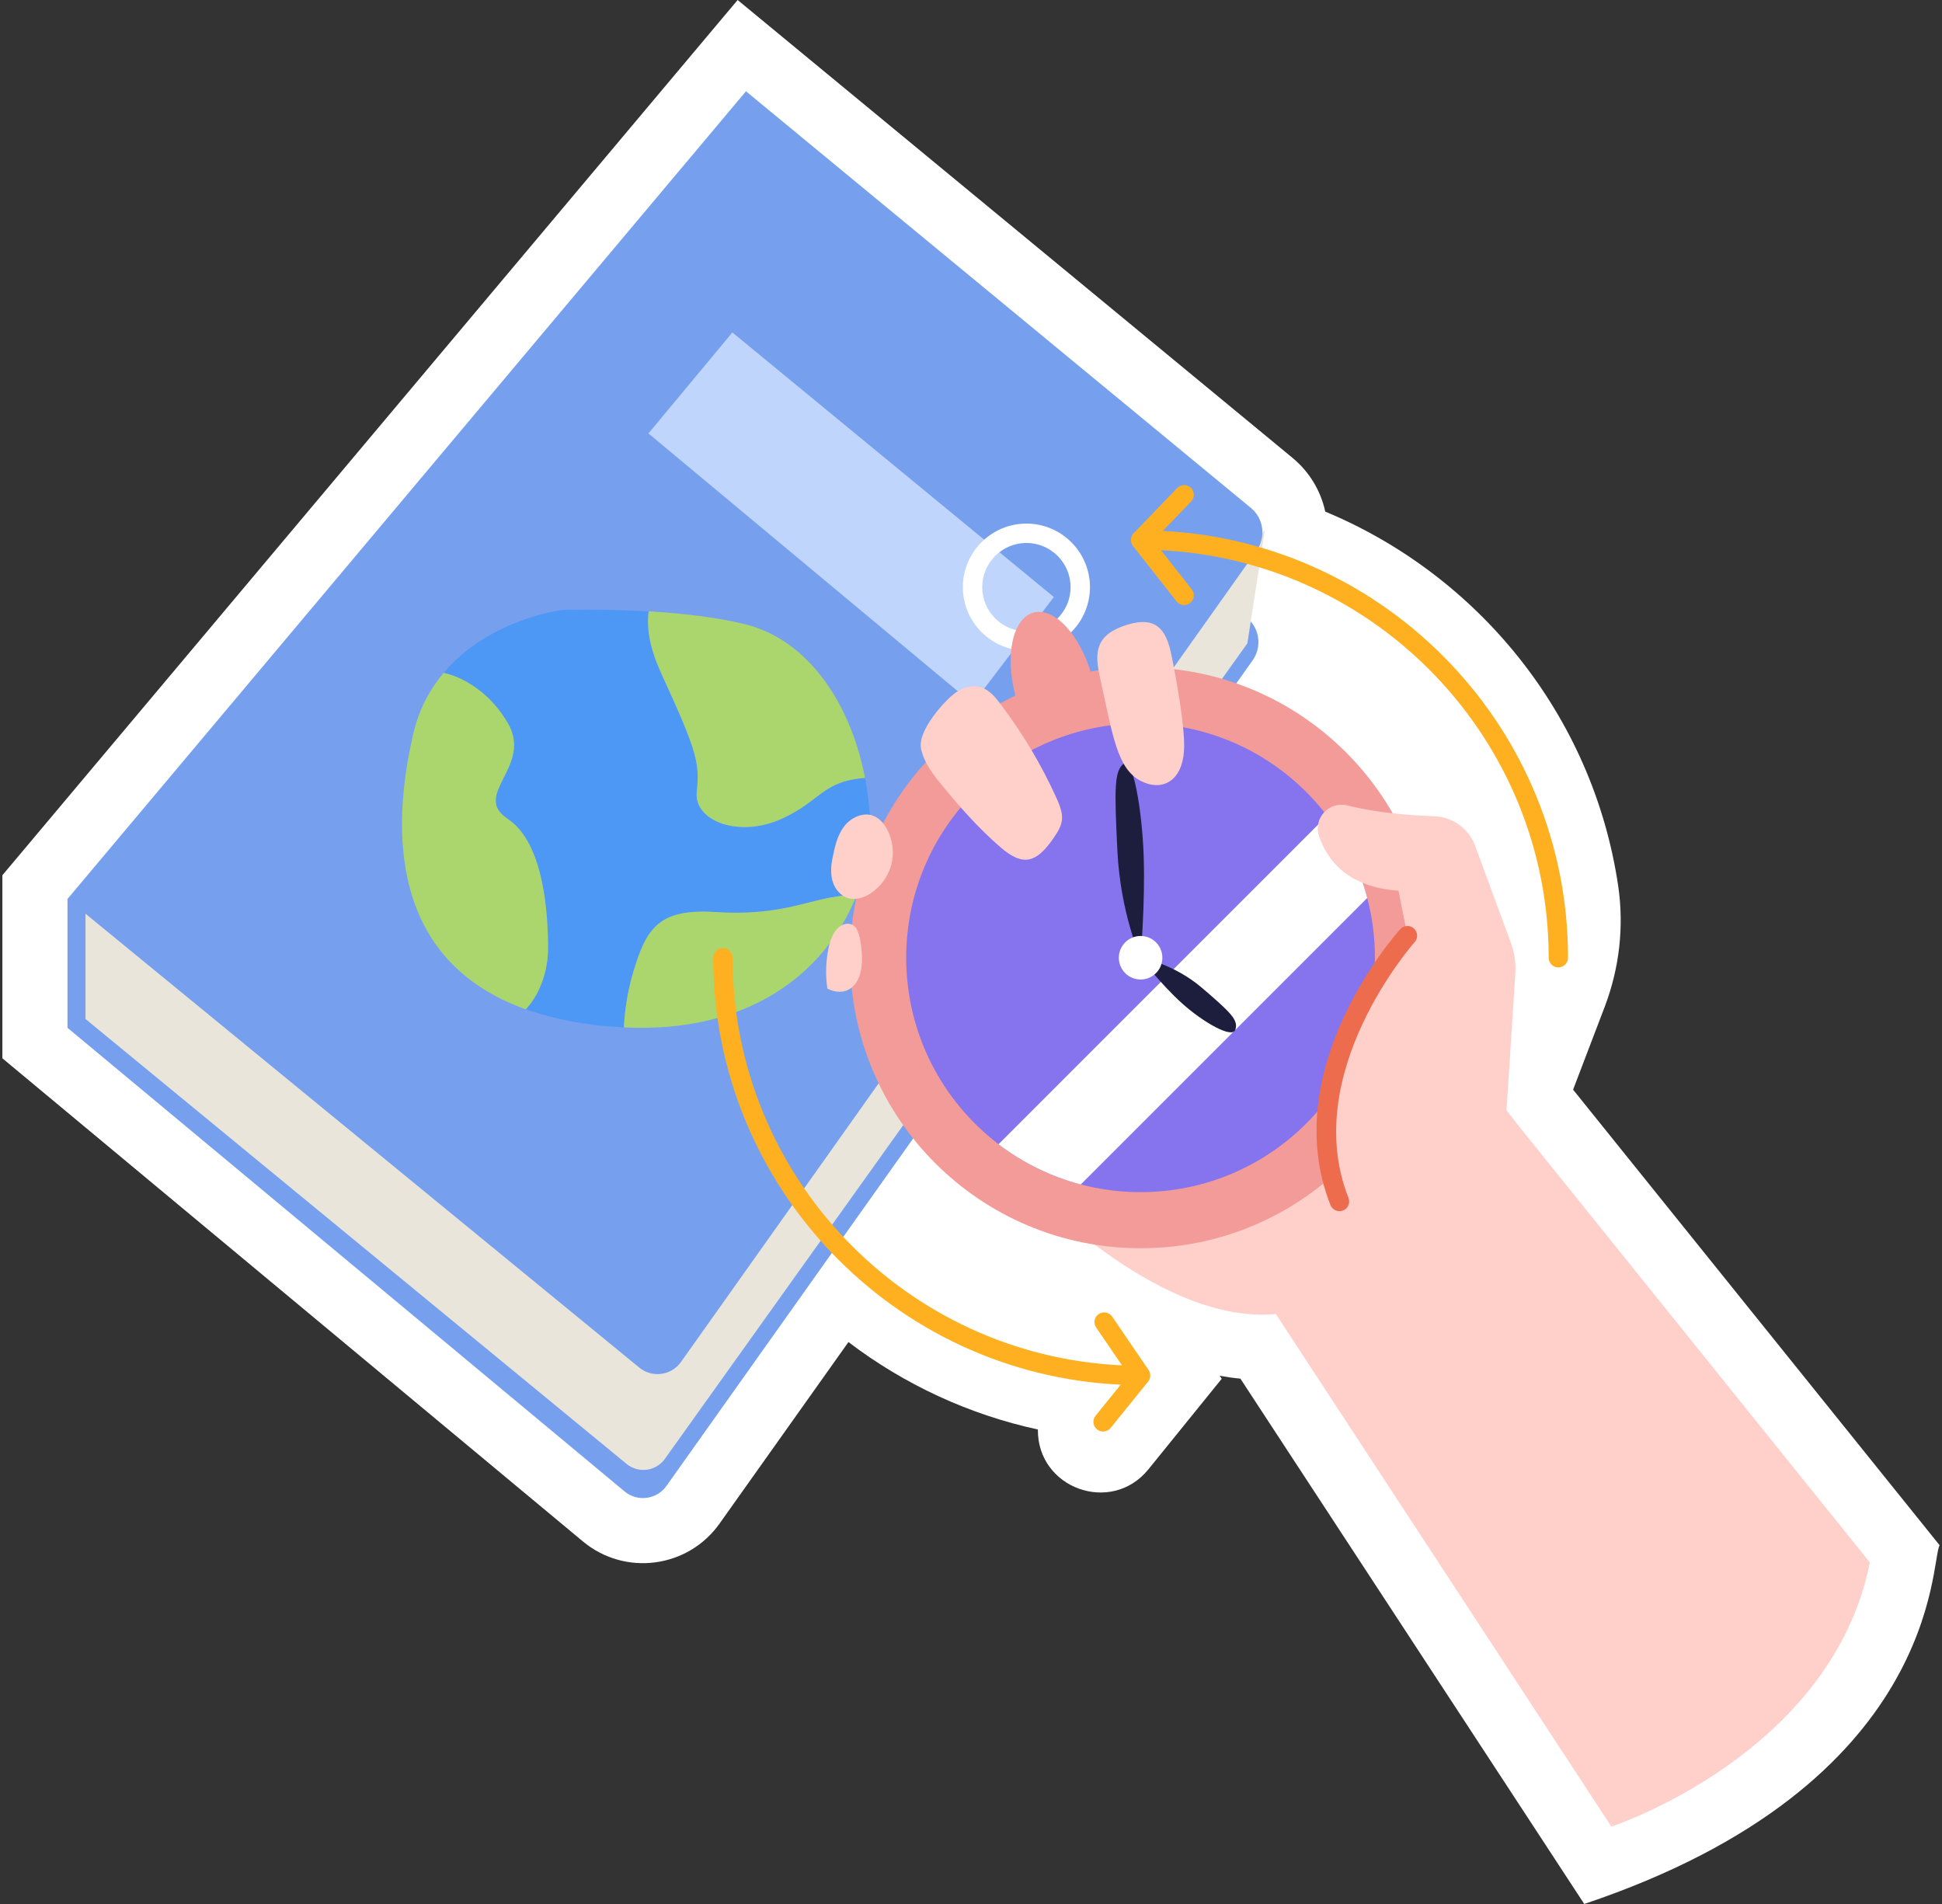 <svg width="102" height="100" viewBox="0 0 102 100" fill="none" xmlns="http://www.w3.org/2000/svg">
<rect x="0" y="0" width="102" height="100" fill="#333333" stroke="none"/>
<g clip-path="url(#clip0_364_7041)">
<path d="M82.623 57.232L84.281 52.887C85.056 50.857 85.309 48.661 84.99 46.512C83.654 37.542 77.621 30.206 69.607 26.871C69.369 25.769 68.769 24.775 67.879 24.041L38.743 0L0.125 45.969V55.584L30.617 80.959C32.827 82.799 36.132 82.36 37.791 80.024L44.563 70.487C47.506 72.726 50.9 74.295 54.513 75.079C54.48 78.176 58.371 79.577 60.319 77.17L64.168 72.415L64.059 72.257C64.426 72.324 64.79 72.375 65.15 72.409L83.21 99.999C101.989 93.702 101.377 81.965 101.875 81.159L82.624 57.231L82.623 57.232Z" fill="white"/>
<path d="M3.545 47.215V53.982L32.805 78.332C33.481 78.894 34.493 78.762 35.003 78.045L65.79 34.686C66.283 33.992 66.171 33.038 65.532 32.477L60.782 28.304L3.545 47.215Z" fill="#76A0EE"/>
<path d="M4.49 53.518V46.923L34.8 71.493L66.445 27.8L65.516 33.789L34.922 76.621C34.455 77.275 33.532 77.397 32.91 76.887L4.49 53.518Z" fill="#EAE5DB"/>
<path d="M39.181 4.794L65.703 26.678C66.374 27.232 66.503 28.21 66 28.92L35.767 71.534C35.26 72.248 34.254 72.383 33.577 71.828L3.545 47.215L39.181 4.794Z" fill="#76A0EE"/>
<path d="M34.058 22.764L38.466 17.46L55.351 31.356L51.092 36.959L34.058 22.764Z" fill="#C0D5FC"/>
<path d="M37.641 47.905C40.647 48.094 42.174 47.401 43.609 47.141C43.912 47.087 44.427 47.001 45.033 46.903C45.553 45.533 45.759 44.147 45.694 42.933C45.656 42.229 45.564 41.536 45.434 40.859C43.159 41.043 43.116 42.072 41.069 43.004C38.811 44.033 36.439 43.123 36.596 41.596C36.753 40.063 36.628 39.489 34.716 35.341C34.083 33.965 33.958 32.914 34.067 32.113C31.597 31.967 29.55 32.032 29.55 32.032C29.55 32.032 25.683 32.498 23.3 35.341C23.409 35.362 25.342 35.731 26.663 37.962C28.017 40.258 24.735 41.737 26.663 43.004C28.591 44.271 28.786 48.094 28.786 49.817C28.786 50.851 28.434 52.14 27.616 53.007C28.656 53.38 29.848 53.662 31.218 53.83C31.754 53.895 32.263 53.933 32.767 53.96C32.805 53.174 32.929 52.2 33.233 51.154C33.953 48.669 34.641 47.71 37.641 47.905Z" fill="#4D97F5"/>
<path d="M26.663 43.004C24.735 41.737 28.017 40.253 26.663 37.962C25.347 35.731 23.414 35.363 23.3 35.341C22.596 36.18 22.011 37.226 21.708 38.536C20.538 43.546 20.457 50.451 27.616 53.012C28.434 52.14 28.786 50.857 28.786 49.822C28.786 48.1 28.597 44.277 26.663 43.01V43.004Z" fill="#AAD66D"/>
<path d="M34.716 35.335C36.628 39.489 36.753 40.063 36.596 41.59C36.439 43.123 38.811 44.027 41.069 42.998C43.116 42.067 43.165 41.038 45.434 40.854C44.676 36.927 42.434 33.602 39.146 32.79C37.592 32.405 35.735 32.205 34.072 32.107C33.964 32.909 34.088 33.96 34.722 35.335H34.716Z" fill="#AAD66D"/>
<path d="M45.033 46.903C44.426 47.001 43.912 47.087 43.609 47.142C42.174 47.407 40.646 48.1 37.641 47.905C34.635 47.71 33.953 48.669 33.232 51.155C32.929 52.2 32.81 53.18 32.767 53.96C39.801 54.306 43.609 50.662 45.038 46.898L45.033 46.903Z" fill="#AAD66D"/>
<path d="M84.635 95.935C84.635 95.935 96.207 92.148 98.21 82.061L79.686 59.036L71.661 48.687L53.512 61.812C53.512 61.812 60.622 69.625 67.011 69.012L84.635 95.936V95.935Z" fill="#FFCFCA"/>
<path d="M53.91 34.176C52.07 34.176 50.572 32.679 50.572 30.838C50.572 28.997 52.07 27.5 53.91 27.5C55.751 27.5 57.248 28.997 57.248 30.838C57.248 32.679 55.751 34.176 53.91 34.176ZM53.91 28.517C52.631 28.517 51.59 29.558 51.59 30.838C51.59 32.118 52.63 33.159 53.91 33.159C55.19 33.159 56.231 32.118 56.231 30.838C56.231 29.558 55.19 28.517 53.91 28.517Z" fill="white"/>
<path d="M56.421 39.929C57.524 39.624 57.939 37.642 57.347 35.501C56.755 33.36 55.381 31.871 54.278 32.176C53.175 32.481 52.761 34.464 53.353 36.605C53.944 38.746 55.318 40.234 56.421 39.929Z" fill="#F29B98"/>
<path d="M59.908 65.559C68.334 65.559 75.165 58.728 75.165 50.302C75.165 41.876 68.334 35.045 59.908 35.045C51.482 35.045 44.651 41.876 44.651 50.302C44.651 58.728 51.482 65.559 59.908 65.559Z" fill="#F29B98"/>
<path d="M72.216 50.301C72.216 57.099 66.707 62.612 59.908 62.612C58.821 62.612 57.768 62.472 56.766 62.208C55.179 61.788 53.715 61.063 52.447 60.095C49.498 57.845 47.597 54.295 47.597 50.301C47.597 43.503 53.11 37.994 59.908 37.994C63.902 37.994 67.452 39.895 69.698 42.843C70.666 44.112 71.394 45.575 71.812 47.162C72.075 48.164 72.215 49.218 72.215 50.302L72.216 50.301Z" fill="#8574EE"/>
<path d="M59.908 50.302C59.908 50.302 58.852 47.983 58.689 44.685C58.526 41.386 58.528 40.506 59.015 40.113C59.502 39.719 59.99 42.554 60.071 44.997C60.152 47.439 59.908 50.301 59.908 50.301V50.302Z" fill="#1D1D3D"/>
<path d="M71.813 47.162L56.766 62.209C55.179 61.788 53.715 61.063 52.447 60.096L69.699 42.843C70.667 44.112 71.395 45.575 71.812 47.163L71.813 47.162Z" fill="white"/>
<path d="M59.908 50.302C59.908 50.302 61.617 50.585 63.143 51.893C64.67 53.2 65.047 53.579 64.887 54.077C64.727 54.574 63.181 53.685 62.077 52.691C60.973 51.696 59.907 50.301 59.907 50.301L59.908 50.302Z" fill="#1D1D3D"/>
<path d="M59.908 51.445C60.539 51.445 61.051 50.934 61.051 50.302C61.051 49.671 60.539 49.159 59.908 49.159C59.276 49.159 58.765 49.671 58.765 50.302C58.765 50.934 59.276 51.445 59.908 51.445Z" fill="white"/>
<path d="M61.075 27.883L62.561 26.341C62.756 26.139 62.75 25.816 62.548 25.621C62.345 25.427 62.023 25.433 61.829 25.635L59.603 27.946C59.529 28 59.477 28.073 59.444 28.155C59.442 28.159 59.441 28.163 59.439 28.167C59.435 28.175 59.433 28.183 59.431 28.192C59.391 28.303 59.391 28.425 59.432 28.536C59.438 28.555 59.447 28.573 59.455 28.592C59.457 28.595 59.457 28.597 59.459 28.599C59.482 28.649 59.513 28.693 59.552 28.732L61.795 31.584C61.969 31.804 62.289 31.843 62.51 31.669C62.731 31.495 62.769 31.176 62.595 30.955L60.977 28.897C72.301 29.456 81.341 38.843 81.341 50.302C81.341 50.583 81.569 50.811 81.849 50.811C82.13 50.811 82.358 50.583 82.358 50.302C82.358 38.315 72.914 28.493 61.076 27.883H61.075Z" fill="#FFB020"/>
<path d="M60.383 72.425C60.427 72.311 60.427 72.185 60.385 72.07C60.382 72.059 60.378 72.049 60.374 72.038C60.371 72.032 60.369 72.026 60.365 72.019C60.345 71.972 60.319 71.928 60.284 71.889L58.414 69.15C58.256 68.918 57.939 68.858 57.707 69.017C57.475 69.175 57.415 69.492 57.574 69.724L58.93 71.71C47.565 71.197 38.477 61.791 38.477 50.301C38.477 50.02 38.249 49.793 37.969 49.793C37.688 49.793 37.46 50.021 37.46 50.301C37.46 62.33 46.969 72.177 58.863 72.725L57.542 74.358C57.365 74.576 57.399 74.896 57.617 75.073C57.836 75.249 58.156 75.216 58.333 74.998L60.259 72.617C60.316 72.563 60.358 72.497 60.383 72.424L60.383 72.425Z" fill="#FFB020"/>
<path d="M78.857 62.475L79.59 51.135C79.626 50.583 79.546 50.029 79.354 49.51L77.479 44.425C77.147 43.525 76.308 42.91 75.349 42.873C74.076 42.825 72.258 42.687 70.792 42.305C69.824 42.053 68.963 42.962 69.28 43.91C69.713 45.206 70.8 46.595 73.451 46.78L73.924 49.142C73.924 49.142 67.467 56.92 70.355 63.105C73.243 69.289 78.858 62.474 78.858 62.474L78.857 62.475Z" fill="#FFCFCA"/>
<path d="M57.751 35.47C57.476 34.206 57.578 33.297 59.246 32.801C60.653 32.384 61.233 32.977 61.517 34.358C61.766 35.569 62.218 38.011 62.193 39.247C62.156 41.091 60.984 41.589 59.89 41.001C58.68 40.351 58.449 38.673 57.751 35.47Z" fill="#FFCFCA"/>
<path d="M50.217 36.362C50.604 36.1 51.102 35.961 51.546 36.106C51.968 36.245 52.271 36.609 52.539 36.963C53.71 38.504 54.706 40.177 55.502 41.94C55.941 42.914 55.867 43.272 55.279 44.098C54.439 45.282 53.755 45.54 52.566 44.514C51.437 43.541 50.443 42.421 49.495 41.27C49.015 40.686 48.532 40.064 48.377 39.324C48.173 38.358 49.686 36.72 50.217 36.361V36.362Z" fill="#FFCFCA"/>
<path d="M43.721 45.091C43.839 44.505 43.967 43.899 44.324 43.42C44.681 42.941 45.335 42.628 45.889 42.854C46.196 42.979 46.425 43.249 46.584 43.54C46.893 44.106 46.977 44.791 46.815 45.415C46.652 46.039 46.244 46.596 45.698 46.939C45.375 47.143 44.983 47.273 44.611 47.189C44.184 47.091 43.856 46.715 43.732 46.294C43.608 45.873 43.654 45.417 43.72 45.091H43.721Z" fill="#FFCFCA"/>
<path d="M43.456 51.92C43.345 51.172 43.376 50.403 43.547 49.667C43.801 48.577 44.441 48.393 44.785 48.58C44.951 48.67 45.038 48.857 45.096 49.036C45.212 49.397 45.253 49.778 45.27 50.157C45.35 51.968 44.302 52.373 43.457 51.92H43.456Z" fill="#FFCFCA"/>
<path d="M69.88 63.292C67.057 56.137 73.278 49.099 73.545 48.803C73.733 48.593 74.054 48.577 74.263 48.764C74.471 48.951 74.489 49.273 74.301 49.482C74.24 49.55 68.237 56.353 70.827 62.918C70.93 63.179 70.801 63.475 70.54 63.578C70.279 63.681 69.983 63.553 69.88 63.291V63.292Z" fill="#ED6C4D"/>
</g>
<defs>
<clipPath id="clip0_364_7041">
<rect width="101.749" height="100" fill="white" transform="translate(0.125)"/>
</clipPath>
</defs>
</svg>
